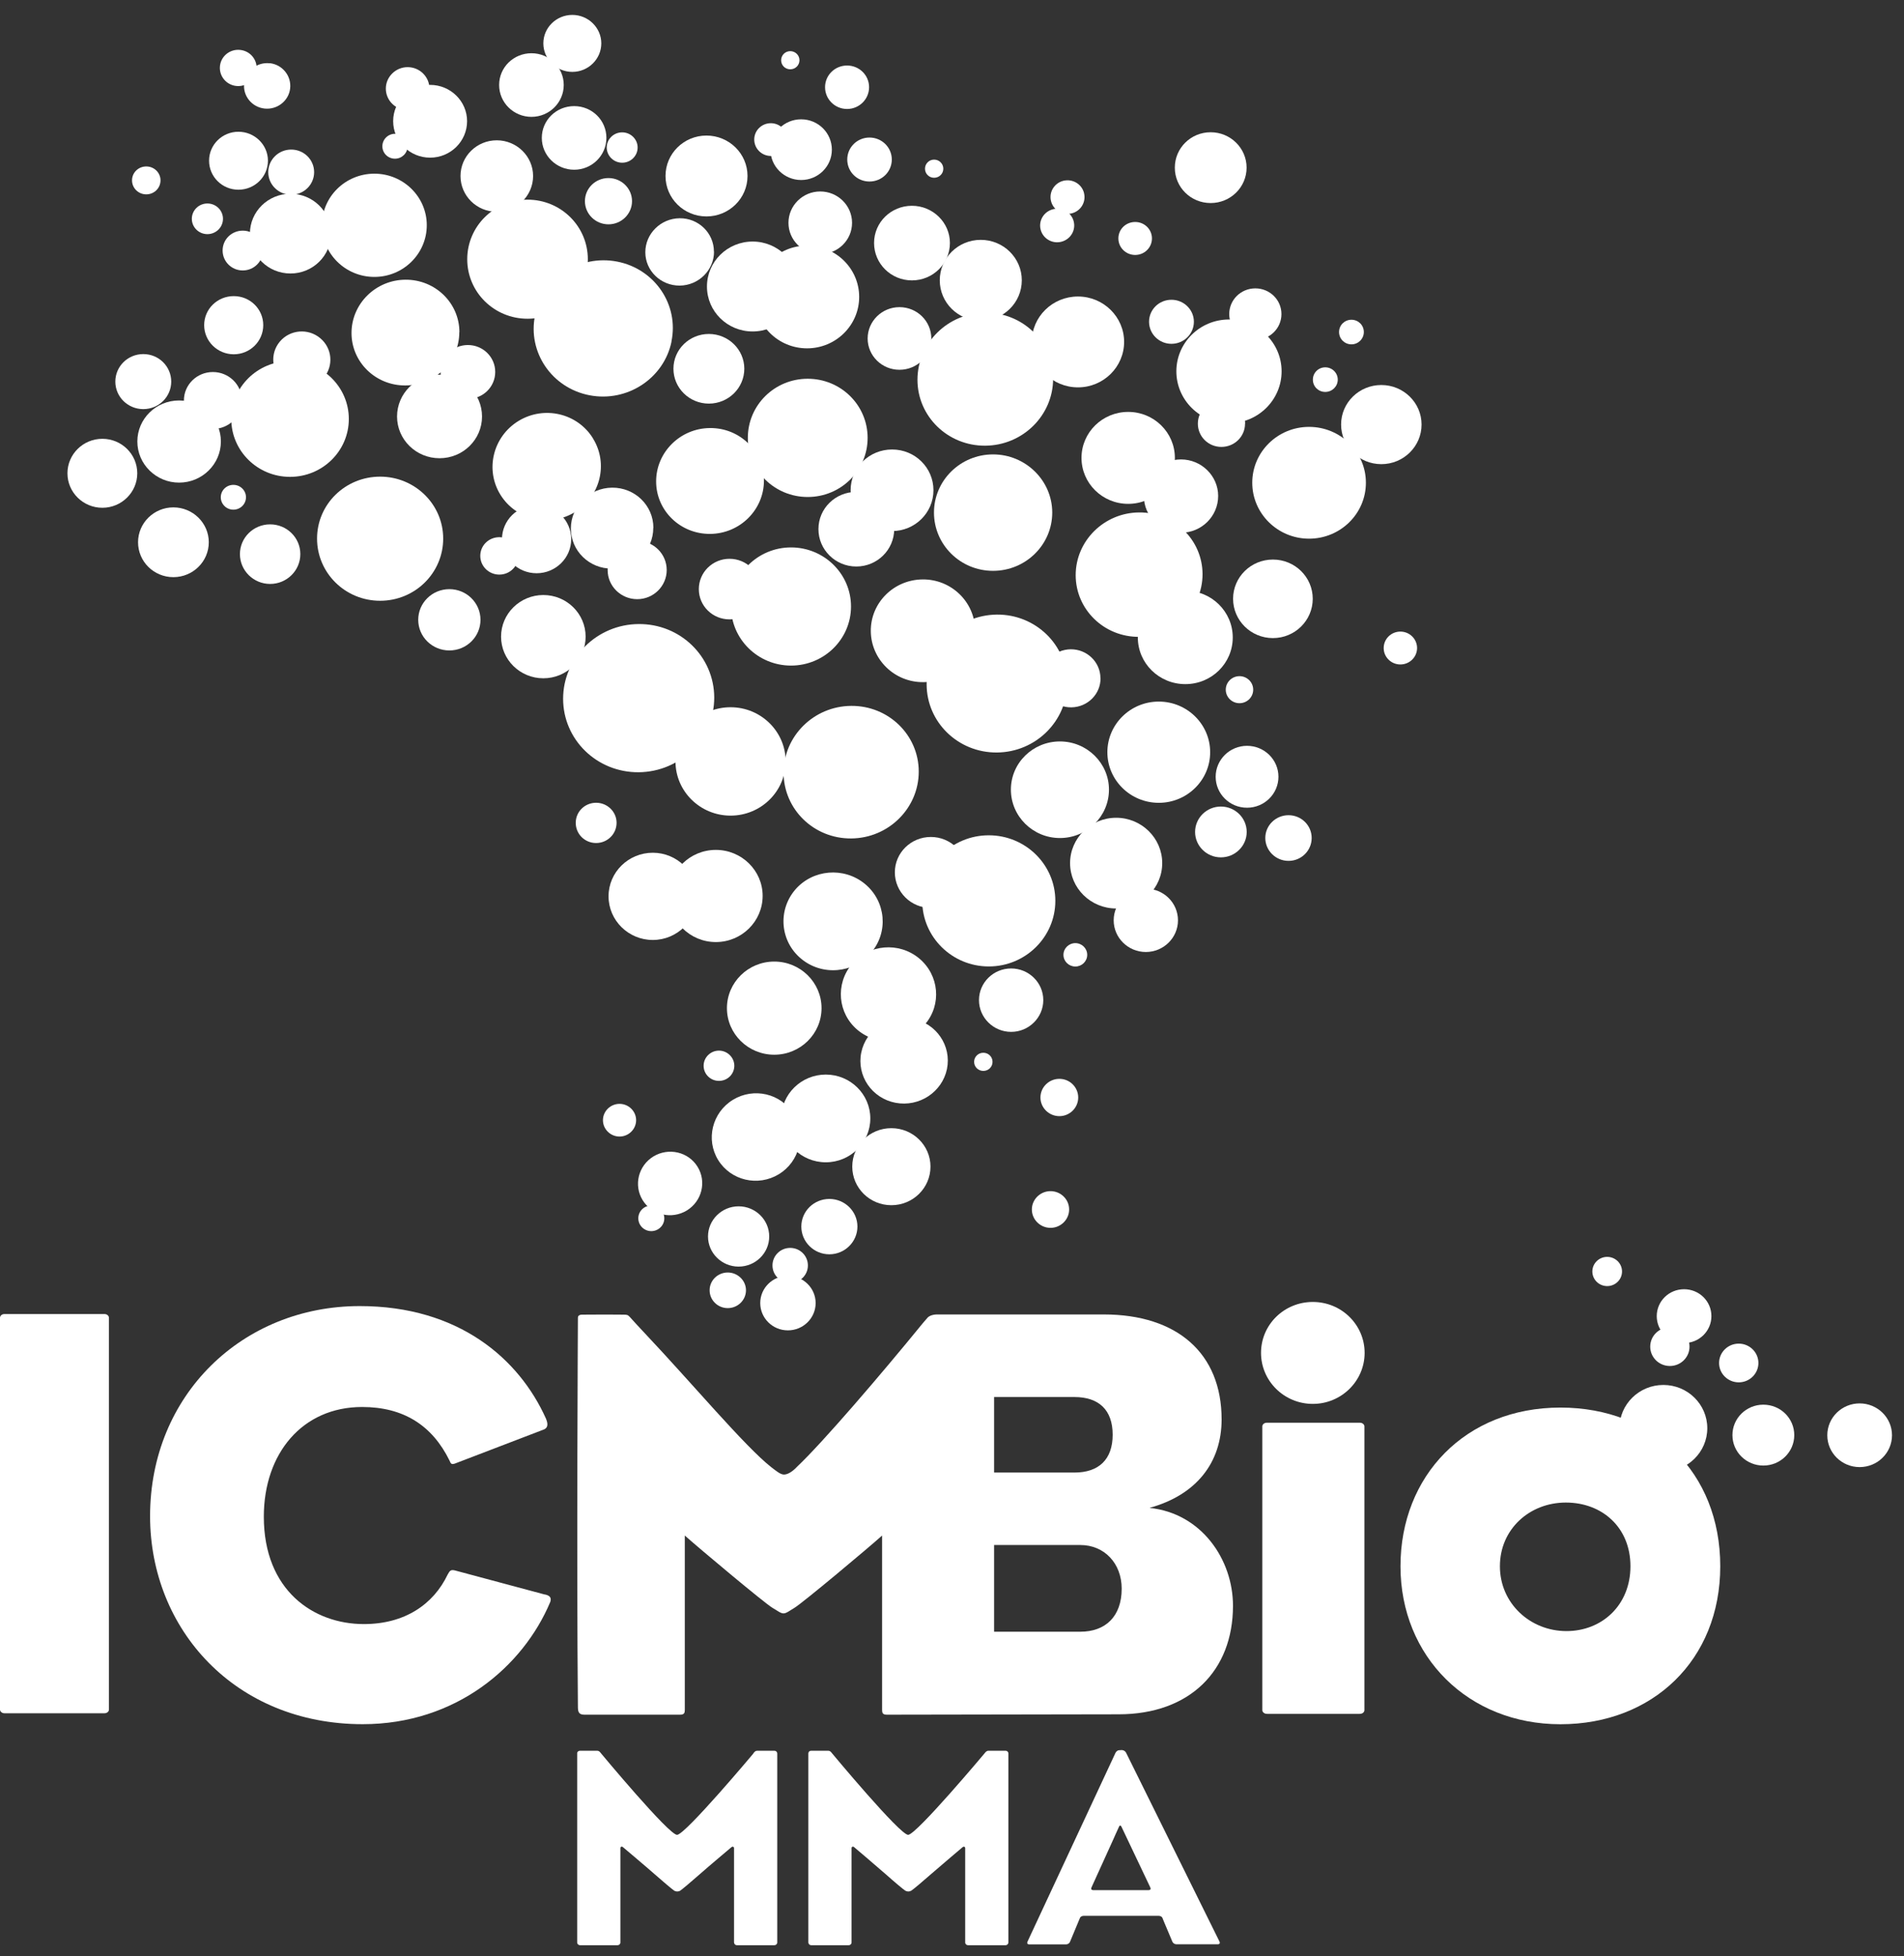 <svg width="73" height="75" viewBox="0 0 73 75" fill="none" xmlns="http://www.w3.org/2000/svg">
<rect x="0" y="0" width="73" height="75" fill="#333333" stroke="none"/>
<path fill-rule="evenodd" clip-rule="evenodd" d="M20.887 61.128L17.44 60.204C17.256 60.158 17.236 60.247 17.165 60.359C16.616 61.511 15.513 62.261 13.95 62.261C12.019 62.261 10.115 60.97 10.115 58.144C10.115 55.725 11.587 53.939 13.884 53.939C15.466 53.939 16.569 54.639 17.236 55.995C17.283 56.107 17.303 56.154 17.44 56.108L20.863 54.797C20.957 54.751 21.048 54.662 20.934 54.388C19.901 52.084 17.581 50.07 13.793 50.07C9.291 50.07 5.754 53.483 5.754 58.121C5.754 62.462 9.016 66.099 13.907 66.099C17.487 66.099 20.058 63.884 21.095 61.418C21.142 61.283 21.118 61.171 20.887 61.124" fill="white"/>
<path fill-rule="evenodd" clip-rule="evenodd" d="M60.059 62.53C58.669 62.53 57.507 61.467 57.507 60.044C57.507 58.622 58.645 57.602 60.035 57.602C61.425 57.602 62.512 58.553 62.512 60.044C62.512 61.536 61.421 62.53 60.059 62.53ZM59.827 53.961C56.176 53.961 53.695 56.585 53.695 60.044C53.695 63.504 56.29 66.101 59.827 66.101C63.364 66.101 65.955 63.639 65.955 60.044C65.955 56.45 63.407 53.961 59.827 53.961Z" fill="white"/>
<path fill-rule="evenodd" clip-rule="evenodd" d="M41.42 62.554H38.114V59.23H41.42C42.338 59.23 43.006 59.93 43.006 60.904C43.006 61.967 42.385 62.554 41.42 62.554ZM38.114 53.557H41.192C42.134 53.557 42.66 54.055 42.66 55.002C42.66 55.949 42.13 56.452 41.192 56.452H38.114V53.557ZM44.081 57.804C45.871 57.31 46.837 56.065 46.837 54.415C46.837 51.883 45.137 50.391 42.315 50.391H35.975C35.763 50.383 35.626 50.449 35.567 50.511C35.528 50.554 35.422 50.677 35.386 50.72C33.785 52.683 31.563 55.281 30.554 56.235C30.373 56.428 30.189 56.533 30.047 56.529C29.91 56.517 29.773 56.401 29.576 56.251C28.564 55.458 26.518 53.012 24.728 51.118C24.43 50.805 24.289 50.642 24.148 50.488C24.069 50.399 24.026 50.403 23.924 50.399C23.704 50.395 22.781 50.391 22.326 50.399C22.291 50.399 22.157 50.399 22.157 50.515C22.157 50.778 22.102 59.575 22.157 65.418C22.157 65.6 22.173 65.735 22.401 65.735H26.071C26.232 65.735 26.256 65.666 26.256 65.554V58.867C26.774 59.331 29.306 61.453 29.616 61.638C29.824 61.762 29.934 61.851 30.04 61.851C30.15 61.851 30.256 61.758 30.46 61.638C30.77 61.453 33.306 59.331 33.82 58.867V65.554C33.82 65.666 33.843 65.735 34.004 65.735L42.888 65.72C45.62 65.72 47.273 64.046 47.273 61.561C47.273 59.776 46.056 58.013 44.081 57.808" fill="white"/>
<path fill-rule="evenodd" clip-rule="evenodd" d="M52.32 51.864C52.32 52.942 51.429 53.82 50.334 53.82C49.239 53.82 48.348 52.946 48.348 51.864C48.348 50.782 49.235 49.912 50.334 49.912C51.433 49.912 52.32 50.786 52.32 51.864Z" fill="white"/>
<path fill-rule="evenodd" clip-rule="evenodd" d="M72.54 55.022C72.54 54.346 71.982 53.801 71.299 53.801C70.616 53.801 70.059 54.346 70.059 55.022C70.059 55.699 70.616 56.243 71.299 56.243C71.982 56.243 72.54 55.699 72.54 55.022Z" fill="white"/>
<path fill-rule="evenodd" clip-rule="evenodd" d="M68.793 55.017C68.793 54.371 68.263 53.85 67.607 53.85C66.952 53.85 66.422 54.371 66.422 55.017C66.422 55.662 66.952 56.184 67.607 56.184C68.263 56.184 68.793 55.662 68.793 55.017Z" fill="white"/>
<path fill-rule="evenodd" clip-rule="evenodd" d="M67.418 52.252C67.418 51.842 67.08 51.51 66.664 51.51C66.248 51.51 65.91 51.842 65.91 52.252C65.91 52.661 66.248 52.994 66.664 52.994C67.08 52.994 67.418 52.661 67.418 52.252Z" fill="white"/>
<path fill-rule="evenodd" clip-rule="evenodd" d="M64.777 51.625C64.777 51.215 64.439 50.883 64.023 50.883C63.607 50.883 63.27 51.215 63.27 51.625C63.27 52.035 63.607 52.367 64.023 52.367C64.439 52.367 64.777 52.035 64.777 51.625Z" fill="white"/>
<path fill-rule="evenodd" clip-rule="evenodd" d="M65.616 50.456C65.616 49.884 65.149 49.424 64.568 49.424C63.987 49.424 63.52 49.884 63.52 50.456C63.52 51.028 63.991 51.488 64.568 51.488C65.145 51.488 65.616 51.028 65.616 50.456Z" fill="white"/>
<path fill-rule="evenodd" clip-rule="evenodd" d="M62.189 48.744C62.189 48.435 61.934 48.184 61.62 48.184C61.306 48.184 61.051 48.435 61.051 48.744C61.051 49.053 61.306 49.304 61.62 49.304C61.934 49.304 62.189 49.053 62.189 48.744Z" fill="white"/>
<path fill-rule="evenodd" clip-rule="evenodd" d="M65.458 54.752C65.458 53.836 64.704 53.094 63.774 53.094C62.843 53.094 62.09 53.836 62.09 54.752C62.09 55.668 62.843 56.41 63.774 56.41C64.704 56.41 65.458 55.668 65.458 54.752Z" fill="white"/>
<path fill-rule="evenodd" clip-rule="evenodd" d="M46.106 22.01C46.106 23.328 45.019 24.402 43.676 24.414C42.334 24.426 41.242 23.367 41.242 22.049C41.242 20.735 42.33 19.656 43.672 19.645C45.015 19.633 46.102 20.696 46.106 22.01Z" fill="white"/>
<path fill-rule="evenodd" clip-rule="evenodd" d="M33.265 16.788C33.265 18.041 32.236 19.053 30.968 19.053C29.7 19.053 28.672 18.044 28.672 16.788C28.672 15.532 29.696 14.52 30.968 14.52C32.24 14.52 33.265 15.532 33.265 16.788Z" fill="white"/>
<path fill-rule="evenodd" clip-rule="evenodd" d="M22.474 5.901C22.474 6.187 22.238 6.415 21.952 6.415C21.665 6.415 21.43 6.183 21.43 5.901C21.43 5.619 21.665 5.387 21.952 5.387C22.238 5.387 22.474 5.619 22.474 5.901Z" fill="white"/>
<path fill-rule="evenodd" clip-rule="evenodd" d="M50.29 32.125C50.29 32.609 49.894 33.003 49.403 33.003C48.912 33.003 48.512 32.609 48.512 32.125C48.512 31.642 48.912 31.252 49.403 31.252C49.894 31.252 50.29 31.642 50.29 32.125Z" fill="white"/>
<path fill-rule="evenodd" clip-rule="evenodd" d="M44.166 9.14C44.166 9.491 43.88 9.774 43.523 9.774C43.166 9.774 42.879 9.491 42.879 9.14C42.879 8.788 43.166 8.51 43.523 8.51C43.88 8.51 44.166 8.792 44.166 9.14Z" fill="white"/>
<path fill-rule="evenodd" clip-rule="evenodd" d="M41.563 7.409C41.645 7.756 41.429 8.1 41.08 8.182C40.731 8.263 40.377 8.05 40.295 7.702C40.212 7.358 40.428 7.011 40.778 6.929C41.131 6.848 41.48 7.061 41.563 7.405" fill="white"/>
<path fill-rule="evenodd" clip-rule="evenodd" d="M41.168 8.495C41.251 8.842 41.035 9.186 40.681 9.271C40.332 9.353 39.979 9.14 39.896 8.792C39.814 8.448 40.03 8.104 40.383 8.019C40.733 7.938 41.086 8.151 41.168 8.495Z" fill="white"/>
<path fill-rule="evenodd" clip-rule="evenodd" d="M52.369 18.506C52.369 19.693 51.392 20.651 50.19 20.651C48.989 20.651 48.012 19.689 48.012 18.506C48.012 17.324 48.989 16.365 50.19 16.365C51.392 16.365 52.369 17.324 52.369 18.506Z" fill="white"/>
<path fill-rule="evenodd" clip-rule="evenodd" d="M27.384 26.742C27.384 28.311 26.088 29.59 24.487 29.605C22.885 29.617 21.59 28.357 21.59 26.788C21.59 25.223 22.885 23.936 24.483 23.924C26.085 23.909 27.38 25.172 27.384 26.742Z" fill="white"/>
<path fill-rule="evenodd" clip-rule="evenodd" d="M22.735 16.809C23.332 17.771 23.021 19.039 22.04 19.634C21.059 20.23 19.783 19.932 19.186 18.966C18.59 18.003 18.9 16.736 19.881 16.137C20.862 15.541 22.138 15.839 22.735 16.805" fill="white"/>
<path fill-rule="evenodd" clip-rule="evenodd" d="M25.047 20.238C25.047 21.096 24.34 21.795 23.469 21.799C22.593 21.807 21.887 21.119 21.887 20.261C21.887 19.407 22.593 18.703 23.469 18.695C24.34 18.688 25.051 19.376 25.051 20.234" fill="white"/>
<path fill-rule="evenodd" clip-rule="evenodd" d="M21.9 20.67C21.9 21.392 21.303 21.976 20.573 21.976C19.843 21.976 19.246 21.389 19.246 20.67C19.246 19.951 19.839 19.363 20.573 19.363C21.307 19.363 21.9 19.947 21.9 20.67Z" fill="white"/>
<path fill-rule="evenodd" clip-rule="evenodd" d="M30.427 42.708C30.914 43.496 30.659 44.528 29.862 45.015C29.061 45.502 28.021 45.259 27.534 44.47C27.052 43.686 27.303 42.65 28.1 42.163C28.901 41.676 29.941 41.919 30.427 42.708Z" fill="white"/>
<path fill-rule="evenodd" clip-rule="evenodd" d="M26.744 44.728C27.098 45.3 26.913 46.05 26.332 46.406C25.751 46.757 24.994 46.583 24.64 46.011C24.287 45.439 24.472 44.69 25.052 44.334C25.634 43.982 26.391 44.156 26.744 44.728Z" fill="white"/>
<path fill-rule="evenodd" clip-rule="evenodd" d="M29.492 47.402C29.492 48.039 28.966 48.557 28.318 48.557C27.671 48.557 27.145 48.036 27.145 47.402C27.145 46.768 27.671 46.246 28.318 46.246C28.966 46.246 29.492 46.764 29.492 47.402Z" fill="white"/>
<path fill-rule="evenodd" clip-rule="evenodd" d="M25.47 46.706C25.47 46.976 25.246 47.197 24.971 47.197C24.696 47.197 24.473 46.976 24.473 46.706C24.473 46.435 24.696 46.215 24.971 46.215C25.246 46.215 25.47 46.435 25.47 46.706Z" fill="white"/>
<path fill-rule="evenodd" clip-rule="evenodd" d="M32.874 47.022C32.874 47.605 32.391 48.085 31.798 48.085C31.206 48.085 30.723 47.609 30.723 47.022C30.723 46.434 31.206 45.963 31.798 45.963C32.391 45.963 32.874 46.438 32.874 47.022Z" fill="white"/>
<path fill-rule="evenodd" clip-rule="evenodd" d="M33.368 42.877C33.368 43.804 32.603 44.558 31.661 44.558C30.719 44.558 29.953 43.804 29.953 42.877C29.953 41.949 30.719 41.195 31.661 41.195C32.603 41.195 33.368 41.949 33.368 42.877Z" fill="white"/>
<path fill-rule="evenodd" clip-rule="evenodd" d="M35.675 44.723C35.675 45.542 35.004 46.203 34.175 46.203C33.347 46.203 32.676 45.542 32.676 44.723C32.676 43.903 33.347 43.25 34.175 43.25C35.004 43.25 35.675 43.911 35.675 44.723Z" fill="white"/>
<path fill-rule="evenodd" clip-rule="evenodd" d="M13.374 16.062C13.374 17.288 12.365 18.281 11.12 18.281C9.876 18.281 8.867 17.288 8.867 16.062C8.867 14.837 9.876 13.844 11.12 13.844C12.365 13.844 13.374 14.837 13.374 16.062Z" fill="white"/>
<path fill-rule="evenodd" clip-rule="evenodd" d="M16.992 20.647C16.992 21.965 15.913 23.031 14.574 23.031C13.236 23.031 12.156 21.965 12.156 20.647C12.156 19.329 13.24 18.273 14.574 18.273C15.909 18.273 16.992 19.336 16.992 20.647Z" fill="white"/>
<path fill-rule="evenodd" clip-rule="evenodd" d="M30.975 48.512C30.975 48.883 30.673 49.181 30.296 49.181C29.919 49.181 29.617 48.883 29.617 48.512C29.617 48.141 29.919 47.84 30.296 47.84C30.673 47.84 30.975 48.141 30.975 48.512Z" fill="white"/>
<path fill-rule="evenodd" clip-rule="evenodd" d="M46.398 28.837C46.398 29.907 45.515 30.777 44.428 30.777C43.34 30.777 42.457 29.907 42.457 28.837C42.457 27.766 43.34 26.896 44.428 26.896C45.515 26.896 46.398 27.766 46.398 28.837Z" fill="white"/>
<path fill-rule="evenodd" clip-rule="evenodd" d="M48.048 26.44C48.048 26.726 47.813 26.958 47.522 26.958C47.232 26.958 46.996 26.726 46.996 26.44C46.996 26.154 47.232 25.922 47.522 25.922C47.813 25.922 48.048 26.154 48.048 26.44Z" fill="white"/>
<path fill-rule="evenodd" clip-rule="evenodd" d="M40 38.341C40 39.009 39.447 39.558 38.768 39.558C38.089 39.558 37.535 39.013 37.535 38.341C37.535 37.668 38.089 37.127 38.768 37.127C39.447 37.127 40 37.672 40 38.341Z" fill="white"/>
<path fill-rule="evenodd" clip-rule="evenodd" d="M28.154 40.857C28.154 41.178 27.891 41.437 27.565 41.437C27.24 41.437 26.977 41.178 26.977 40.857C26.977 40.536 27.244 40.277 27.565 40.277C27.887 40.277 28.154 40.54 28.154 40.857Z" fill="white"/>
<path fill-rule="evenodd" clip-rule="evenodd" d="M24.389 42.944C24.389 43.288 24.102 43.571 23.753 43.571C23.404 43.571 23.117 43.288 23.117 42.944C23.117 42.6 23.404 42.318 23.753 42.318C24.102 42.318 24.389 42.6 24.389 42.944Z" fill="white"/>
<path fill-rule="evenodd" clip-rule="evenodd" d="M41.684 36.605C41.684 36.852 41.48 37.053 41.229 37.053C40.978 37.053 40.773 36.852 40.773 36.605C40.773 36.357 40.978 36.156 41.229 36.156C41.48 36.156 41.684 36.357 41.684 36.605Z" fill="white"/>
<path fill-rule="evenodd" clip-rule="evenodd" d="M41.339 42.074C41.339 42.469 41.013 42.789 40.617 42.789C40.22 42.789 39.891 42.469 39.891 42.074C39.891 41.68 40.216 41.359 40.617 41.359C41.017 41.359 41.339 41.68 41.339 42.074Z" fill="white"/>
<path fill-rule="evenodd" clip-rule="evenodd" d="M44.56 33.089C44.56 34.047 43.771 34.828 42.794 34.828C41.816 34.828 41.027 34.047 41.027 33.089C41.027 32.13 41.82 31.35 42.794 31.35C43.767 31.35 44.56 32.13 44.56 33.089Z" fill="white"/>
<path fill-rule="evenodd" clip-rule="evenodd" d="M40.991 46.367C40.991 46.754 40.669 47.071 40.277 47.071C39.884 47.071 39.562 46.754 39.562 46.367C39.562 45.981 39.884 45.664 40.277 45.664C40.669 45.664 40.991 45.977 40.991 46.367Z" fill="white"/>
<path fill-rule="evenodd" clip-rule="evenodd" d="M26.724 34.361C26.724 35.285 25.962 36.035 25.028 36.035C24.094 36.035 23.332 35.285 23.332 34.361C23.332 33.437 24.094 32.691 25.028 32.691C25.962 32.691 26.724 33.441 26.724 34.361Z" fill="white"/>
<path fill-rule="evenodd" clip-rule="evenodd" d="M18.422 23.761C18.422 24.41 17.888 24.936 17.229 24.936C16.569 24.936 16.035 24.41 16.035 23.761C16.035 23.112 16.569 22.586 17.229 22.586C17.888 22.586 18.422 23.112 18.422 23.761Z" fill="white"/>
<path fill-rule="evenodd" clip-rule="evenodd" d="M45.045 17.553C45.045 18.527 44.244 19.316 43.255 19.316C42.266 19.316 41.465 18.527 41.465 17.553C41.465 16.579 42.266 15.791 43.255 15.791C44.244 15.791 45.045 16.579 45.045 17.553Z" fill="white"/>
<path fill-rule="evenodd" clip-rule="evenodd" d="M49.137 14.235C49.137 15.332 48.234 16.225 47.119 16.225C46.004 16.225 45.102 15.332 45.102 14.235C45.102 13.137 46.008 12.248 47.119 12.248C48.23 12.248 49.137 13.137 49.137 14.235Z" fill="white"/>
<path fill-rule="evenodd" clip-rule="evenodd" d="M46.705 19.012C46.705 19.793 46.066 20.423 45.28 20.423C44.495 20.423 43.855 19.793 43.855 19.012C43.855 18.232 44.495 17.613 45.28 17.613C46.066 17.613 46.705 18.247 46.705 19.012Z" fill="white"/>
<path fill-rule="evenodd" clip-rule="evenodd" d="M47.264 24.438C47.264 25.427 46.455 26.227 45.446 26.227C44.438 26.227 43.625 25.427 43.625 24.438C43.625 23.448 44.441 22.645 45.446 22.645C46.451 22.645 47.264 23.448 47.264 24.438Z" fill="white"/>
<path fill-rule="evenodd" clip-rule="evenodd" d="M47.735 16.241C47.735 16.735 47.331 17.133 46.829 17.133C46.326 17.133 45.926 16.735 45.926 16.241C45.926 15.746 46.33 15.352 46.833 15.352C47.335 15.352 47.739 15.75 47.739 16.241" fill="white"/>
<path fill-rule="evenodd" clip-rule="evenodd" d="M47.795 6.427C47.795 7.177 47.178 7.784 46.417 7.784C45.655 7.784 45.043 7.181 45.043 6.427C45.043 5.673 45.659 5.07 46.417 5.07C47.175 5.07 47.795 5.677 47.795 6.427Z" fill="white"/>
<path fill-rule="evenodd" clip-rule="evenodd" d="M31.894 5.738C31.894 6.383 31.364 6.901 30.717 6.901C30.069 6.901 29.539 6.383 29.539 5.738C29.539 5.092 30.065 4.574 30.717 4.574C31.368 4.574 31.894 5.096 31.894 5.738Z" fill="white"/>
<path fill-rule="evenodd" clip-rule="evenodd" d="M34.192 6.116C34.192 6.584 33.811 6.959 33.336 6.959C32.861 6.959 32.484 6.584 32.484 6.116C32.484 5.648 32.865 5.273 33.336 5.273C33.807 5.273 34.192 5.648 34.192 6.116Z" fill="white"/>
<path fill-rule="evenodd" clip-rule="evenodd" d="M36.167 6.467C36.167 6.66 36.011 6.815 35.814 6.815C35.618 6.815 35.465 6.66 35.465 6.467C35.465 6.274 35.622 6.119 35.814 6.119C36.007 6.119 36.167 6.274 36.167 6.467Z" fill="white"/>
<path fill-rule="evenodd" clip-rule="evenodd" d="M38.054 40.707C38.054 40.901 37.897 41.055 37.701 41.055C37.505 41.055 37.348 40.901 37.348 40.707C37.348 40.514 37.505 40.359 37.701 40.359C37.897 40.359 38.054 40.514 38.054 40.707Z" fill="white"/>
<path fill-rule="evenodd" clip-rule="evenodd" d="M30.652 2.309C30.652 2.502 30.495 2.657 30.299 2.657C30.102 2.657 29.949 2.502 29.949 2.309C29.949 2.116 30.106 1.961 30.299 1.961C30.491 1.961 30.652 2.116 30.652 2.309Z" fill="white"/>
<path fill-rule="evenodd" clip-rule="evenodd" d="M28.66 6.747C28.66 7.605 27.953 8.297 27.086 8.297C26.218 8.297 25.516 7.605 25.516 6.747C25.516 5.889 26.218 5.197 27.086 5.197C27.953 5.197 28.66 5.889 28.66 6.747Z" fill="white"/>
<path fill-rule="evenodd" clip-rule="evenodd" d="M39.176 10.745C39.176 11.603 38.473 12.295 37.602 12.295C36.73 12.295 36.031 11.603 36.031 10.745C36.031 9.887 36.734 9.195 37.602 9.195C38.469 9.195 39.176 9.887 39.176 10.745Z" fill="white"/>
<path fill-rule="evenodd" clip-rule="evenodd" d="M49.131 12.04C49.131 12.589 48.683 13.026 48.13 13.026C47.576 13.026 47.129 12.585 47.129 12.04C47.129 11.495 47.576 11.055 48.13 11.055C48.683 11.055 49.131 11.495 49.131 12.04Z" fill="white"/>
<path fill-rule="evenodd" clip-rule="evenodd" d="M51.29 14.554C51.29 14.812 51.078 15.025 50.811 15.025C50.544 15.025 50.336 14.816 50.336 14.554C50.336 14.291 50.548 14.082 50.811 14.082C51.074 14.082 51.29 14.291 51.29 14.554Z" fill="white"/>
<path fill-rule="evenodd" clip-rule="evenodd" d="M52.29 12.729C52.29 12.988 52.078 13.201 51.815 13.201C51.552 13.201 51.34 12.992 51.34 12.729C51.34 12.466 51.552 12.258 51.815 12.258C52.078 12.258 52.29 12.466 52.29 12.729Z" fill="white"/>
<path fill-rule="evenodd" clip-rule="evenodd" d="M45.774 12.335C45.774 12.802 45.389 13.181 44.914 13.181C44.439 13.181 44.055 12.802 44.055 12.335C44.055 11.867 44.439 11.492 44.914 11.492C45.389 11.492 45.774 11.871 45.774 12.335Z" fill="white"/>
<path fill-rule="evenodd" clip-rule="evenodd" d="M16.363 8.633C16.363 9.727 15.464 10.616 14.354 10.616C13.243 10.616 12.344 9.727 12.344 8.633C12.344 7.539 13.247 6.658 14.354 6.658C15.461 6.658 16.363 7.543 16.363 8.633Z" fill="white"/>
<path fill-rule="evenodd" clip-rule="evenodd" d="M12.691 8.954C12.691 9.801 11.996 10.485 11.136 10.485C10.277 10.485 9.582 9.797 9.582 8.954C9.582 8.112 10.277 7.428 11.136 7.428C11.996 7.428 12.691 8.112 12.691 8.954Z" fill="white"/>
<path fill-rule="evenodd" clip-rule="evenodd" d="M8.469 16.925C8.469 17.794 7.75 18.502 6.867 18.502C5.984 18.502 5.266 17.794 5.266 16.925C5.266 16.055 5.984 15.352 6.867 15.352C7.75 15.352 8.469 16.059 8.469 16.925Z" fill="white"/>
<path fill-rule="evenodd" clip-rule="evenodd" d="M17.61 12.732C17.61 13.853 16.688 14.769 15.545 14.777C14.403 14.785 13.477 13.884 13.477 12.767C13.477 11.646 14.403 10.73 15.545 10.723C16.688 10.715 17.614 11.616 17.614 12.736" fill="white"/>
<path fill-rule="evenodd" clip-rule="evenodd" d="M20.439 6.747C20.439 7.505 19.815 8.119 19.046 8.119C18.276 8.119 17.656 7.505 17.656 6.747C17.656 5.99 18.28 5.379 19.046 5.379C19.811 5.379 20.439 5.993 20.439 6.747Z" fill="white"/>
<path fill-rule="evenodd" clip-rule="evenodd" d="M21.614 3.258C21.614 3.931 21.06 4.48 20.377 4.48C19.694 4.48 19.137 3.935 19.137 3.258C19.137 2.582 19.69 2.041 20.377 2.041C21.064 2.041 21.614 2.586 21.614 3.258Z" fill="white"/>
<path fill-rule="evenodd" clip-rule="evenodd" d="M33.321 3.343C33.321 3.803 32.944 4.178 32.477 4.178C32.01 4.178 31.633 3.803 31.633 3.343C31.633 2.883 32.01 2.512 32.477 2.512C32.944 2.512 33.321 2.883 33.321 3.343Z" fill="white"/>
<path fill-rule="evenodd" clip-rule="evenodd" d="M30.19 5.349C30.19 5.697 29.903 5.979 29.554 5.979C29.204 5.979 28.918 5.697 28.918 5.349C28.918 5.001 29.204 4.723 29.554 4.723C29.903 4.723 30.19 5.005 30.19 5.349Z" fill="white"/>
<path fill-rule="evenodd" clip-rule="evenodd" d="M54.503 16.275C54.503 17.114 53.812 17.794 52.961 17.794C52.109 17.794 51.418 17.114 51.418 16.275C51.418 15.436 52.109 14.76 52.961 14.76C53.812 14.76 54.503 15.44 54.503 16.275Z" fill="white"/>
<path fill-rule="evenodd" clip-rule="evenodd" d="M54.331 24.843C54.331 25.191 54.044 25.473 53.691 25.473C53.337 25.473 53.051 25.191 53.051 24.843C53.051 24.495 53.337 24.213 53.691 24.213C54.044 24.213 54.331 24.495 54.331 24.843Z" fill="white"/>
<path fill-rule="evenodd" clip-rule="evenodd" d="M50.331 22.955C50.331 23.786 49.648 24.462 48.804 24.462C47.96 24.462 47.277 23.786 47.277 22.955C47.277 22.124 47.96 21.451 48.804 21.451C49.648 21.451 50.331 22.124 50.331 22.955Z" fill="white"/>
<path fill-rule="evenodd" clip-rule="evenodd" d="M47.799 31.894C47.799 32.431 47.355 32.868 46.809 32.868C46.264 32.868 45.82 32.431 45.82 31.894C45.82 31.357 46.264 30.92 46.809 30.92C47.355 30.92 47.799 31.357 47.799 31.894Z" fill="white"/>
<path fill-rule="evenodd" clip-rule="evenodd" d="M49.016 29.778C49.016 30.431 48.478 30.965 47.811 30.965C47.143 30.965 46.609 30.431 46.609 29.778C46.609 29.125 47.147 28.592 47.811 28.592C48.474 28.592 49.016 29.121 49.016 29.778Z" fill="white"/>
<path fill-rule="evenodd" clip-rule="evenodd" d="M45.164 35.282C45.164 35.951 44.611 36.496 43.932 36.496C43.253 36.496 42.699 35.951 42.699 35.282C42.699 34.613 43.249 34.068 43.932 34.068C44.615 34.068 45.164 34.613 45.164 35.282Z" fill="white"/>
<path fill-rule="evenodd" clip-rule="evenodd" d="M12.044 6.6C12.044 7.079 11.651 7.466 11.165 7.466C10.678 7.466 10.285 7.079 10.285 6.6C10.285 6.121 10.678 5.734 11.165 5.734C11.651 5.734 12.044 6.121 12.044 6.6Z" fill="white"/>
<path fill-rule="evenodd" clip-rule="evenodd" d="M8.549 8.388C8.549 8.713 8.282 8.976 7.952 8.976C7.622 8.976 7.355 8.713 7.355 8.388C7.355 8.064 7.622 7.801 7.952 7.801C8.282 7.801 8.549 8.064 8.549 8.388Z" fill="white"/>
<path fill-rule="evenodd" clip-rule="evenodd" d="M10.273 6.16C10.273 6.775 9.766 7.273 9.142 7.273C8.518 7.273 8.016 6.775 8.016 6.16C8.016 5.545 8.522 5.051 9.142 5.051C9.762 5.051 10.273 5.549 10.273 6.16Z" fill="white"/>
<path fill-rule="evenodd" clip-rule="evenodd" d="M10.082 9.603C10.082 10.024 9.736 10.368 9.308 10.368C8.881 10.368 8.535 10.028 8.535 9.603C8.535 9.178 8.881 8.842 9.308 8.842C9.736 8.842 10.082 9.182 10.082 9.603Z" fill="white"/>
<path fill-rule="evenodd" clip-rule="evenodd" d="M6.565 14.629C6.565 15.213 6.086 15.684 5.494 15.684C4.901 15.684 4.422 15.213 4.422 14.629C4.422 14.046 4.901 13.574 5.494 13.574C6.086 13.574 6.565 14.046 6.565 14.629Z" fill="white"/>
<path fill-rule="evenodd" clip-rule="evenodd" d="M8.005 20.788C8.005 21.527 7.397 22.126 6.647 22.126C5.897 22.126 5.293 21.527 5.293 20.788C5.293 20.05 5.901 19.451 6.647 19.451C7.393 19.451 8.005 20.05 8.005 20.788Z" fill="white"/>
<path fill-rule="evenodd" clip-rule="evenodd" d="M11.515 21.242C11.515 21.872 10.997 22.386 10.357 22.386C9.717 22.386 9.199 21.872 9.199 21.242C9.199 20.612 9.717 20.102 10.357 20.102C10.997 20.102 11.515 20.612 11.515 21.242Z" fill="white"/>
<path fill-rule="evenodd" clip-rule="evenodd" d="M22.453 24.407C22.453 25.288 21.727 26.003 20.832 26.003C19.937 26.003 19.211 25.288 19.211 24.407C19.211 23.526 19.937 22.811 20.832 22.811C21.727 22.811 22.453 23.526 22.453 24.407Z" fill="white"/>
<path fill-rule="evenodd" clip-rule="evenodd" d="M5.263 18.144C5.263 18.871 4.663 19.466 3.925 19.466C3.187 19.466 2.586 18.875 2.586 18.144C2.586 17.414 3.187 16.822 3.925 16.822C4.663 16.822 5.263 17.414 5.263 18.144Z" fill="white"/>
<path fill-rule="evenodd" clip-rule="evenodd" d="M23.25 5.286C23.25 5.958 22.697 6.507 22.014 6.507C21.331 6.507 20.773 5.962 20.773 5.286C20.773 4.609 21.327 4.068 22.014 4.068C22.701 4.068 23.25 4.613 23.25 5.286Z" fill="white"/>
<path fill-rule="evenodd" clip-rule="evenodd" d="M18.481 15.967C18.481 16.852 17.751 17.567 16.852 17.567C15.953 17.567 15.223 16.852 15.223 15.967C15.223 15.082 15.953 14.363 16.852 14.363C17.751 14.363 18.481 15.082 18.481 15.967Z" fill="white"/>
<path fill-rule="evenodd" clip-rule="evenodd" d="M25.747 13.093C25.456 14.508 24.047 15.431 22.602 15.153C21.158 14.875 20.223 13.503 20.514 12.088C20.804 10.674 22.214 9.75 23.658 10.028C25.103 10.306 26.037 11.682 25.743 13.093" fill="white"/>
<path fill-rule="evenodd" clip-rule="evenodd" d="M27.376 9.647C27.376 10.358 26.787 10.941 26.061 10.949C25.335 10.953 24.742 10.381 24.742 9.67C24.742 8.959 25.331 8.375 26.057 8.367C26.784 8.36 27.372 8.935 27.372 9.647" fill="white"/>
<path fill-rule="evenodd" clip-rule="evenodd" d="M24.447 5.654C24.447 5.979 24.18 6.238 23.855 6.238C23.529 6.238 23.262 5.975 23.262 5.654C23.262 5.333 23.529 5.074 23.855 5.074C24.18 5.074 24.447 5.337 24.447 5.654Z" fill="white"/>
<path fill-rule="evenodd" clip-rule="evenodd" d="M9.215 1.915C9.604 1.958 9.879 2.302 9.836 2.684C9.792 3.067 9.439 3.338 9.054 3.295C8.67 3.253 8.391 2.909 8.434 2.526C8.477 2.143 8.827 1.869 9.215 1.915Z" fill="white"/>
<path fill-rule="evenodd" clip-rule="evenodd" d="M10.343 2.422C10.83 2.476 11.179 2.913 11.124 3.392C11.069 3.871 10.626 4.215 10.139 4.161C9.656 4.107 9.303 3.674 9.362 3.195C9.417 2.715 9.857 2.371 10.343 2.426" fill="white"/>
<path fill-rule="evenodd" clip-rule="evenodd" d="M23.054 1.662C23.054 2.265 22.555 2.756 21.943 2.756C21.331 2.756 20.832 2.265 20.832 1.662C20.832 1.059 21.331 0.572 21.943 0.572C22.555 0.572 23.054 1.063 23.054 1.662Z" fill="white"/>
<path fill-rule="evenodd" clip-rule="evenodd" d="M6.154 6.914C6.154 7.212 5.91 7.451 5.608 7.451C5.306 7.451 5.062 7.212 5.062 6.914C5.062 6.617 5.306 6.381 5.608 6.381C5.91 6.381 6.154 6.62 6.154 6.914Z" fill="white"/>
<path fill-rule="evenodd" clip-rule="evenodd" d="M17.908 4.645C17.908 5.418 17.273 6.044 16.491 6.044C15.71 6.044 15.074 5.418 15.074 4.645C15.074 3.872 15.71 3.254 16.491 3.254C17.273 3.254 17.908 3.88 17.908 4.645Z" fill="white"/>
<path fill-rule="evenodd" clip-rule="evenodd" d="M24.232 7.711C24.232 8.202 23.827 8.6 23.329 8.6C22.83 8.6 22.426 8.202 22.426 7.711C22.426 7.22 22.83 6.826 23.329 6.826C23.827 6.826 24.232 7.224 24.232 7.711Z" fill="white"/>
<path fill-rule="evenodd" clip-rule="evenodd" d="M10.093 12.465C10.093 13.083 9.587 13.582 8.963 13.582C8.338 13.582 7.828 13.083 7.828 12.465C7.828 11.846 8.335 11.352 8.963 11.352C9.591 11.352 10.093 11.85 10.093 12.465Z" fill="white"/>
<path fill-rule="evenodd" clip-rule="evenodd" d="M9.431 19.063C9.431 19.326 9.215 19.539 8.948 19.539C8.681 19.539 8.465 19.326 8.465 19.063C8.465 18.8 8.681 18.588 8.948 18.588C9.215 18.588 9.431 18.8 9.431 19.063Z" fill="white"/>
<path fill-rule="evenodd" clip-rule="evenodd" d="M9.273 15.352C9.273 15.959 8.774 16.445 8.162 16.445C7.549 16.445 7.051 15.955 7.051 15.352C7.051 14.749 7.549 14.262 8.162 14.262C8.774 14.262 9.273 14.749 9.273 15.352Z" fill="white"/>
<path fill-rule="evenodd" clip-rule="evenodd" d="M35.789 18.794C35.789 19.66 35.078 20.359 34.203 20.359C33.328 20.359 32.613 19.66 32.613 18.794C32.613 17.928 33.324 17.232 34.203 17.232C35.082 17.232 35.789 17.928 35.789 18.794Z" fill="white"/>
<path fill-rule="evenodd" clip-rule="evenodd" d="M31.498 38.649C31.498 39.635 30.686 40.434 29.685 40.434C28.684 40.434 27.871 39.635 27.871 38.649C27.871 37.663 28.684 36.863 29.685 36.863C30.686 36.863 31.498 37.663 31.498 38.649Z" fill="white"/>
<path fill-rule="evenodd" clip-rule="evenodd" d="M28.537 14.136C28.537 14.874 27.928 15.473 27.178 15.473C26.429 15.473 25.82 14.874 25.82 14.136C25.82 13.398 26.429 12.803 27.178 12.803C27.928 12.803 28.537 13.402 28.537 14.136Z" fill="white"/>
<path fill-rule="evenodd" clip-rule="evenodd" d="M29.29 18.424C29.29 19.545 28.367 20.461 27.225 20.468C26.083 20.476 25.156 19.576 25.156 18.455C25.156 17.338 26.079 16.418 27.221 16.41C28.363 16.399 29.29 17.303 29.29 18.42" fill="white"/>
<path fill-rule="evenodd" clip-rule="evenodd" d="M40.917 26.181C40.917 27.642 39.712 28.836 38.224 28.848C36.736 28.86 35.527 27.689 35.527 26.227C35.527 24.77 36.733 23.576 38.22 23.561C39.708 23.549 40.913 24.724 40.917 26.181Z" fill="white"/>
<path fill-rule="evenodd" clip-rule="evenodd" d="M40.377 14.516C40.377 15.923 39.215 17.075 37.778 17.086C36.342 17.098 35.176 15.966 35.176 14.559C35.176 13.152 36.338 12 37.775 11.988C39.211 11.977 40.377 13.109 40.377 14.516Z" fill="white"/>
<path fill-rule="evenodd" clip-rule="evenodd" d="M36.307 40.981C36.122 41.87 35.239 42.45 34.332 42.276C33.425 42.102 32.84 41.24 33.021 40.351C33.202 39.462 34.089 38.882 34.995 39.056C35.902 39.23 36.487 40.092 36.307 40.981Z" fill="white"/>
<path fill-rule="evenodd" clip-rule="evenodd" d="M35.225 29.581C35.225 30.984 34.067 32.132 32.638 32.143C31.205 32.155 30.047 31.03 30.043 29.623C30.043 28.22 31.201 27.072 32.634 27.061C34.067 27.049 35.225 28.178 35.225 29.581Z" fill="white"/>
<path fill-rule="evenodd" clip-rule="evenodd" d="M25.562 21.853C25.562 22.468 25.055 22.97 24.431 22.97C23.807 22.97 23.297 22.472 23.297 21.853C23.297 21.235 23.803 20.736 24.431 20.736C25.059 20.736 25.562 21.235 25.562 21.853Z" fill="white"/>
<path fill-rule="evenodd" clip-rule="evenodd" d="M40.343 19.65C40.343 20.883 39.326 21.884 38.074 21.884C36.821 21.884 35.809 20.883 35.809 19.65C35.809 18.417 36.825 17.42 38.074 17.42C39.322 17.42 40.343 18.421 40.343 19.65Z" fill="white"/>
<path fill-rule="evenodd" clip-rule="evenodd" d="M30.122 29.189C30.122 30.337 29.176 31.268 28.01 31.268C26.845 31.268 25.898 30.337 25.898 29.189C25.898 28.041 26.845 27.113 28.01 27.113C29.176 27.113 30.122 28.045 30.122 29.189Z" fill="white"/>
<path fill-rule="evenodd" clip-rule="evenodd" d="M43.099 13.106C43.099 14.069 42.306 14.85 41.329 14.85C40.352 14.85 39.559 14.069 39.559 13.106C39.559 12.144 40.352 11.367 41.329 11.367C42.306 11.367 43.099 12.148 43.099 13.106Z" fill="white"/>
<path fill-rule="evenodd" clip-rule="evenodd" d="M32.628 23.251C32.628 24.503 31.596 25.516 30.328 25.516C29.06 25.516 28.027 24.5 28.027 23.251C28.027 22.003 29.06 20.986 30.328 20.986C31.596 20.986 32.628 21.999 32.628 23.251Z" fill="white"/>
<path fill-rule="evenodd" clip-rule="evenodd" d="M37.387 24.165C37.399 25.251 36.511 26.144 35.404 26.151C34.301 26.163 33.399 25.286 33.387 24.2C33.375 23.113 34.262 22.225 35.369 22.213C36.472 22.201 37.375 23.075 37.387 24.161" fill="white"/>
<path fill-rule="evenodd" clip-rule="evenodd" d="M42.195 25.992C42.203 26.607 41.7 27.109 41.076 27.117C40.452 27.125 39.941 26.63 39.934 26.015C39.93 25.401 40.428 24.898 41.052 24.891C41.676 24.887 42.187 25.381 42.191 25.992" fill="white"/>
<path fill-rule="evenodd" clip-rule="evenodd" d="M40.462 34.534C40.462 35.921 39.32 37.05 37.911 37.05C36.502 37.05 35.359 35.921 35.359 34.534C35.359 33.146 36.502 32.022 37.911 32.022C39.32 32.022 40.462 33.15 40.462 34.534Z" fill="white"/>
<path fill-rule="evenodd" clip-rule="evenodd" d="M32.941 11.383C32.941 12.469 32.047 13.354 30.943 13.354C29.84 13.354 28.945 12.473 28.945 11.383C28.945 10.293 29.84 9.416 30.943 9.416C32.047 9.416 32.941 10.297 32.941 11.383Z" fill="white"/>
<path fill-rule="evenodd" clip-rule="evenodd" d="M29.24 34.344C29.24 35.322 28.436 36.115 27.446 36.115C26.457 36.115 25.652 35.322 25.652 34.344C25.652 33.367 26.457 32.582 27.446 32.582C28.436 32.582 29.24 33.374 29.24 34.344Z" fill="white"/>
<path fill-rule="evenodd" clip-rule="evenodd" d="M42.518 30.271C42.518 31.296 41.675 32.127 40.638 32.127C39.602 32.127 38.758 31.296 38.758 30.271C38.758 29.247 39.602 28.424 40.638 28.424C41.675 28.424 42.518 29.255 42.518 30.271Z" fill="white"/>
<path fill-rule="evenodd" clip-rule="evenodd" d="M37.072 33.443C37.072 34.196 36.452 34.807 35.69 34.807C34.929 34.807 34.309 34.196 34.309 33.443C34.309 32.689 34.929 32.086 35.69 32.086C36.452 32.086 37.072 32.697 37.072 33.443Z" fill="white"/>
<path fill-rule="evenodd" clip-rule="evenodd" d="M29.152 22.585C29.152 23.227 28.622 23.745 27.971 23.745C27.319 23.745 26.793 23.227 26.793 22.585C26.793 21.944 27.319 21.422 27.971 21.422C28.622 21.422 29.152 21.944 29.152 22.585Z" fill="white"/>
<path fill-rule="evenodd" clip-rule="evenodd" d="M35.707 12.977C35.707 13.642 35.162 14.176 34.486 14.176C33.811 14.176 33.266 13.638 33.266 12.977C33.266 12.316 33.811 11.775 34.486 11.775C35.162 11.775 35.707 12.313 35.707 12.977Z" fill="white"/>
<path fill-rule="evenodd" clip-rule="evenodd" d="M33.402 36.523C32.723 37.319 31.522 37.423 30.717 36.755C29.912 36.09 29.81 34.907 30.485 34.111C31.16 33.323 32.358 33.222 33.163 33.887C33.967 34.552 34.073 35.734 33.398 36.523" fill="white"/>
<path fill-rule="evenodd" clip-rule="evenodd" d="M35.469 39.27C34.817 40.035 33.667 40.132 32.89 39.494C32.117 38.856 32.018 37.72 32.666 36.954C33.314 36.197 34.464 36.1 35.237 36.738C36.011 37.38 36.113 38.512 35.465 39.27" fill="white"/>
<path fill-rule="evenodd" clip-rule="evenodd" d="M19.874 21.309C19.874 21.707 19.549 22.028 19.144 22.028C18.74 22.028 18.414 21.707 18.414 21.309C18.414 20.911 18.74 20.594 19.144 20.594C19.549 20.594 19.874 20.915 19.874 21.309Z" fill="white"/>
<path fill-rule="evenodd" clip-rule="evenodd" d="M36.42 9.315C36.42 10.107 35.769 10.749 34.964 10.749C34.159 10.749 33.512 10.107 33.512 9.315C33.512 8.523 34.163 7.889 34.964 7.889C35.765 7.889 36.42 8.53 36.42 9.315Z" fill="white"/>
<path fill-rule="evenodd" clip-rule="evenodd" d="M34.284 20.284C34.284 21.076 33.632 21.718 32.831 21.718C32.031 21.718 31.379 21.076 31.379 20.284C31.379 19.491 32.031 18.857 32.831 18.857C33.632 18.857 34.284 19.499 34.284 20.284Z" fill="white"/>
<path fill-rule="evenodd" clip-rule="evenodd" d="M18.987 14.258C18.987 14.831 18.52 15.29 17.939 15.29C17.358 15.29 16.891 14.827 16.891 14.258C16.891 13.69 17.358 13.227 17.939 13.227C18.52 13.227 18.987 13.69 18.987 14.258Z" fill="white"/>
<path fill-rule="evenodd" clip-rule="evenodd" d="M23.64 31.544C23.64 31.97 23.291 32.318 22.855 32.318C22.42 32.318 22.074 31.974 22.074 31.544C22.074 31.116 22.424 30.775 22.855 30.775C23.287 30.775 23.64 31.119 23.64 31.544Z" fill="white"/>
<path fill-rule="evenodd" clip-rule="evenodd" d="M28.601 49.463C28.601 49.842 28.287 50.148 27.902 50.148C27.517 50.148 27.207 49.842 27.207 49.463C27.207 49.085 27.521 48.783 27.902 48.783C28.283 48.783 28.601 49.089 28.601 49.463Z" fill="white"/>
<path fill-rule="evenodd" clip-rule="evenodd" d="M31.272 49.954C31.272 50.53 30.797 51.001 30.208 51.001C29.619 51.001 29.148 50.53 29.148 49.954C29.148 49.378 29.623 48.91 30.208 48.91C30.793 48.91 31.272 49.378 31.272 49.954Z" fill="white"/>
<path fill-rule="evenodd" clip-rule="evenodd" d="M30.611 10.984C30.611 11.938 29.826 12.707 28.856 12.707C27.887 12.707 27.105 11.938 27.105 10.984C27.105 10.029 27.891 9.26 28.856 9.26C29.822 9.26 30.611 10.033 30.611 10.984Z" fill="white"/>
<path fill-rule="evenodd" clip-rule="evenodd" d="M32.668 8.542C32.668 9.207 32.123 9.74 31.447 9.74C30.772 9.74 30.23 9.203 30.23 8.542C30.23 7.881 30.776 7.34 31.447 7.34C32.119 7.34 32.668 7.877 32.668 8.542Z" fill="white"/>
<path fill-rule="evenodd" clip-rule="evenodd" d="M12.413 14.478C12.025 14.934 11.33 14.996 10.867 14.613C10.404 14.231 10.345 13.547 10.733 13.091C11.122 12.634 11.813 12.576 12.276 12.963C12.739 13.346 12.798 14.026 12.413 14.482" fill="white"/>
<path fill-rule="evenodd" clip-rule="evenodd" d="M22.538 9.939C22.538 11.202 21.506 12.219 20.226 12.219C18.947 12.219 17.914 11.202 17.914 9.939C17.914 8.675 18.947 7.654 20.226 7.654C21.506 7.654 22.538 8.675 22.538 9.939Z" fill="white"/>
<path fill-rule="evenodd" clip-rule="evenodd" d="M16.465 3.397C16.465 3.854 16.092 4.221 15.629 4.221C15.166 4.221 14.793 3.85 14.793 3.397C14.793 2.945 15.17 2.574 15.629 2.574C16.088 2.574 16.465 2.941 16.465 3.397Z" fill="white"/>
<path fill-rule="evenodd" clip-rule="evenodd" d="M15.626 5.608C15.626 5.871 15.41 6.084 15.143 6.084C14.876 6.084 14.66 5.871 14.66 5.608C14.66 5.345 14.876 5.129 15.143 5.129C15.41 5.129 15.626 5.341 15.626 5.608Z" fill="white"/>
<path fill-rule="evenodd" clip-rule="evenodd" d="M0 65.542C0 65.6 0.063 65.685 0.188 65.681H3.988C4.118 65.685 4.177 65.6 4.177 65.542V50.515C4.177 50.457 4.114 50.368 3.988 50.376H0.188C0.059 50.368 0 50.457 0 50.515V65.542Z" fill="white"/>
<path fill-rule="evenodd" clip-rule="evenodd" d="M48.398 65.564C48.398 65.622 48.461 65.707 48.587 65.703H52.124C52.253 65.707 52.312 65.622 52.312 65.564V54.68C52.312 54.622 52.249 54.537 52.124 54.541H48.587C48.457 54.537 48.398 54.622 48.398 54.68V65.564Z" fill="white"/>
<path fill-rule="evenodd" clip-rule="evenodd" d="M41.907 72.46C41.849 72.46 41.821 72.418 41.845 72.364L42.689 70.505C42.712 70.451 42.752 70.365 42.775 70.311L42.905 70.025C42.928 69.971 42.967 69.971 42.995 70.025L44.106 72.364C44.129 72.418 44.106 72.46 44.043 72.46H41.904H41.907ZM42.963 67.096H42.905C42.857 67.096 42.799 67.142 42.771 67.192L39.391 74.443C39.368 74.497 39.395 74.54 39.454 74.54H40.879C40.938 74.54 41.005 74.497 41.024 74.443L41.338 73.689C41.362 73.635 41.393 73.558 41.409 73.519C41.425 73.481 41.487 73.446 41.546 73.446H44.428C44.486 73.446 44.549 73.481 44.565 73.519C44.585 73.562 44.616 73.639 44.636 73.693L44.95 74.439C44.973 74.493 45.04 74.536 45.099 74.536H46.697C46.755 74.536 46.783 74.493 46.759 74.439L43.172 67.188C43.148 67.138 43.077 67.092 43.022 67.092H42.963V67.096Z" fill="white"/>
<path fill-rule="evenodd" clip-rule="evenodd" d="M28.881 67.222C28.916 67.175 28.952 67.117 29.038 67.117H29.694C29.753 67.117 29.8 67.164 29.8 67.222V74.468C29.8 74.526 29.748 74.573 29.69 74.573H28.253C28.194 74.573 28.147 74.526 28.143 74.468V70.851C28.143 70.793 28.084 70.777 28.041 70.816C28.041 70.816 27.173 71.546 26.832 71.848C26.498 72.142 26.149 72.435 26.078 72.482C26.047 72.501 26 72.513 25.964 72.513C25.929 72.513 25.882 72.501 25.851 72.482C25.78 72.435 25.43 72.142 25.097 71.848C24.755 71.546 23.888 70.816 23.888 70.816C23.845 70.773 23.786 70.793 23.786 70.851V74.468C23.786 74.526 23.735 74.573 23.676 74.573H22.239C22.18 74.573 22.129 74.526 22.129 74.468V67.222C22.125 67.164 22.172 67.117 22.235 67.117H22.891C22.977 67.117 23.012 67.179 23.048 67.222C23.048 67.222 25.65 70.352 25.96 70.341C26.286 70.321 28.885 67.222 28.885 67.222" fill="white"/>
<path fill-rule="evenodd" clip-rule="evenodd" d="M37.744 67.222C37.783 67.175 37.819 67.117 37.901 67.117H38.557C38.615 67.117 38.663 67.164 38.663 67.222V74.468C38.659 74.526 38.612 74.573 38.553 74.573H37.116C37.057 74.573 37.006 74.526 37.006 74.468V70.851C37.006 70.793 36.947 70.777 36.904 70.816C36.904 70.816 36.04 71.546 35.695 71.848C35.361 72.142 35.012 72.435 34.937 72.482C34.906 72.501 34.859 72.513 34.824 72.513C34.788 72.513 34.745 72.501 34.71 72.482C34.635 72.435 34.286 72.142 33.956 71.848C33.614 71.546 32.751 70.816 32.751 70.816C32.708 70.773 32.649 70.793 32.649 70.851V74.468C32.649 74.526 32.598 74.573 32.539 74.573H31.102C31.043 74.573 30.996 74.526 30.992 74.468V67.222C30.992 67.164 31.035 67.117 31.094 67.117H31.75C31.836 67.117 31.872 67.179 31.907 67.222C31.907 67.222 34.509 70.352 34.82 70.341C35.145 70.321 37.744 67.222 37.744 67.222Z" fill="white"/>
</svg>
